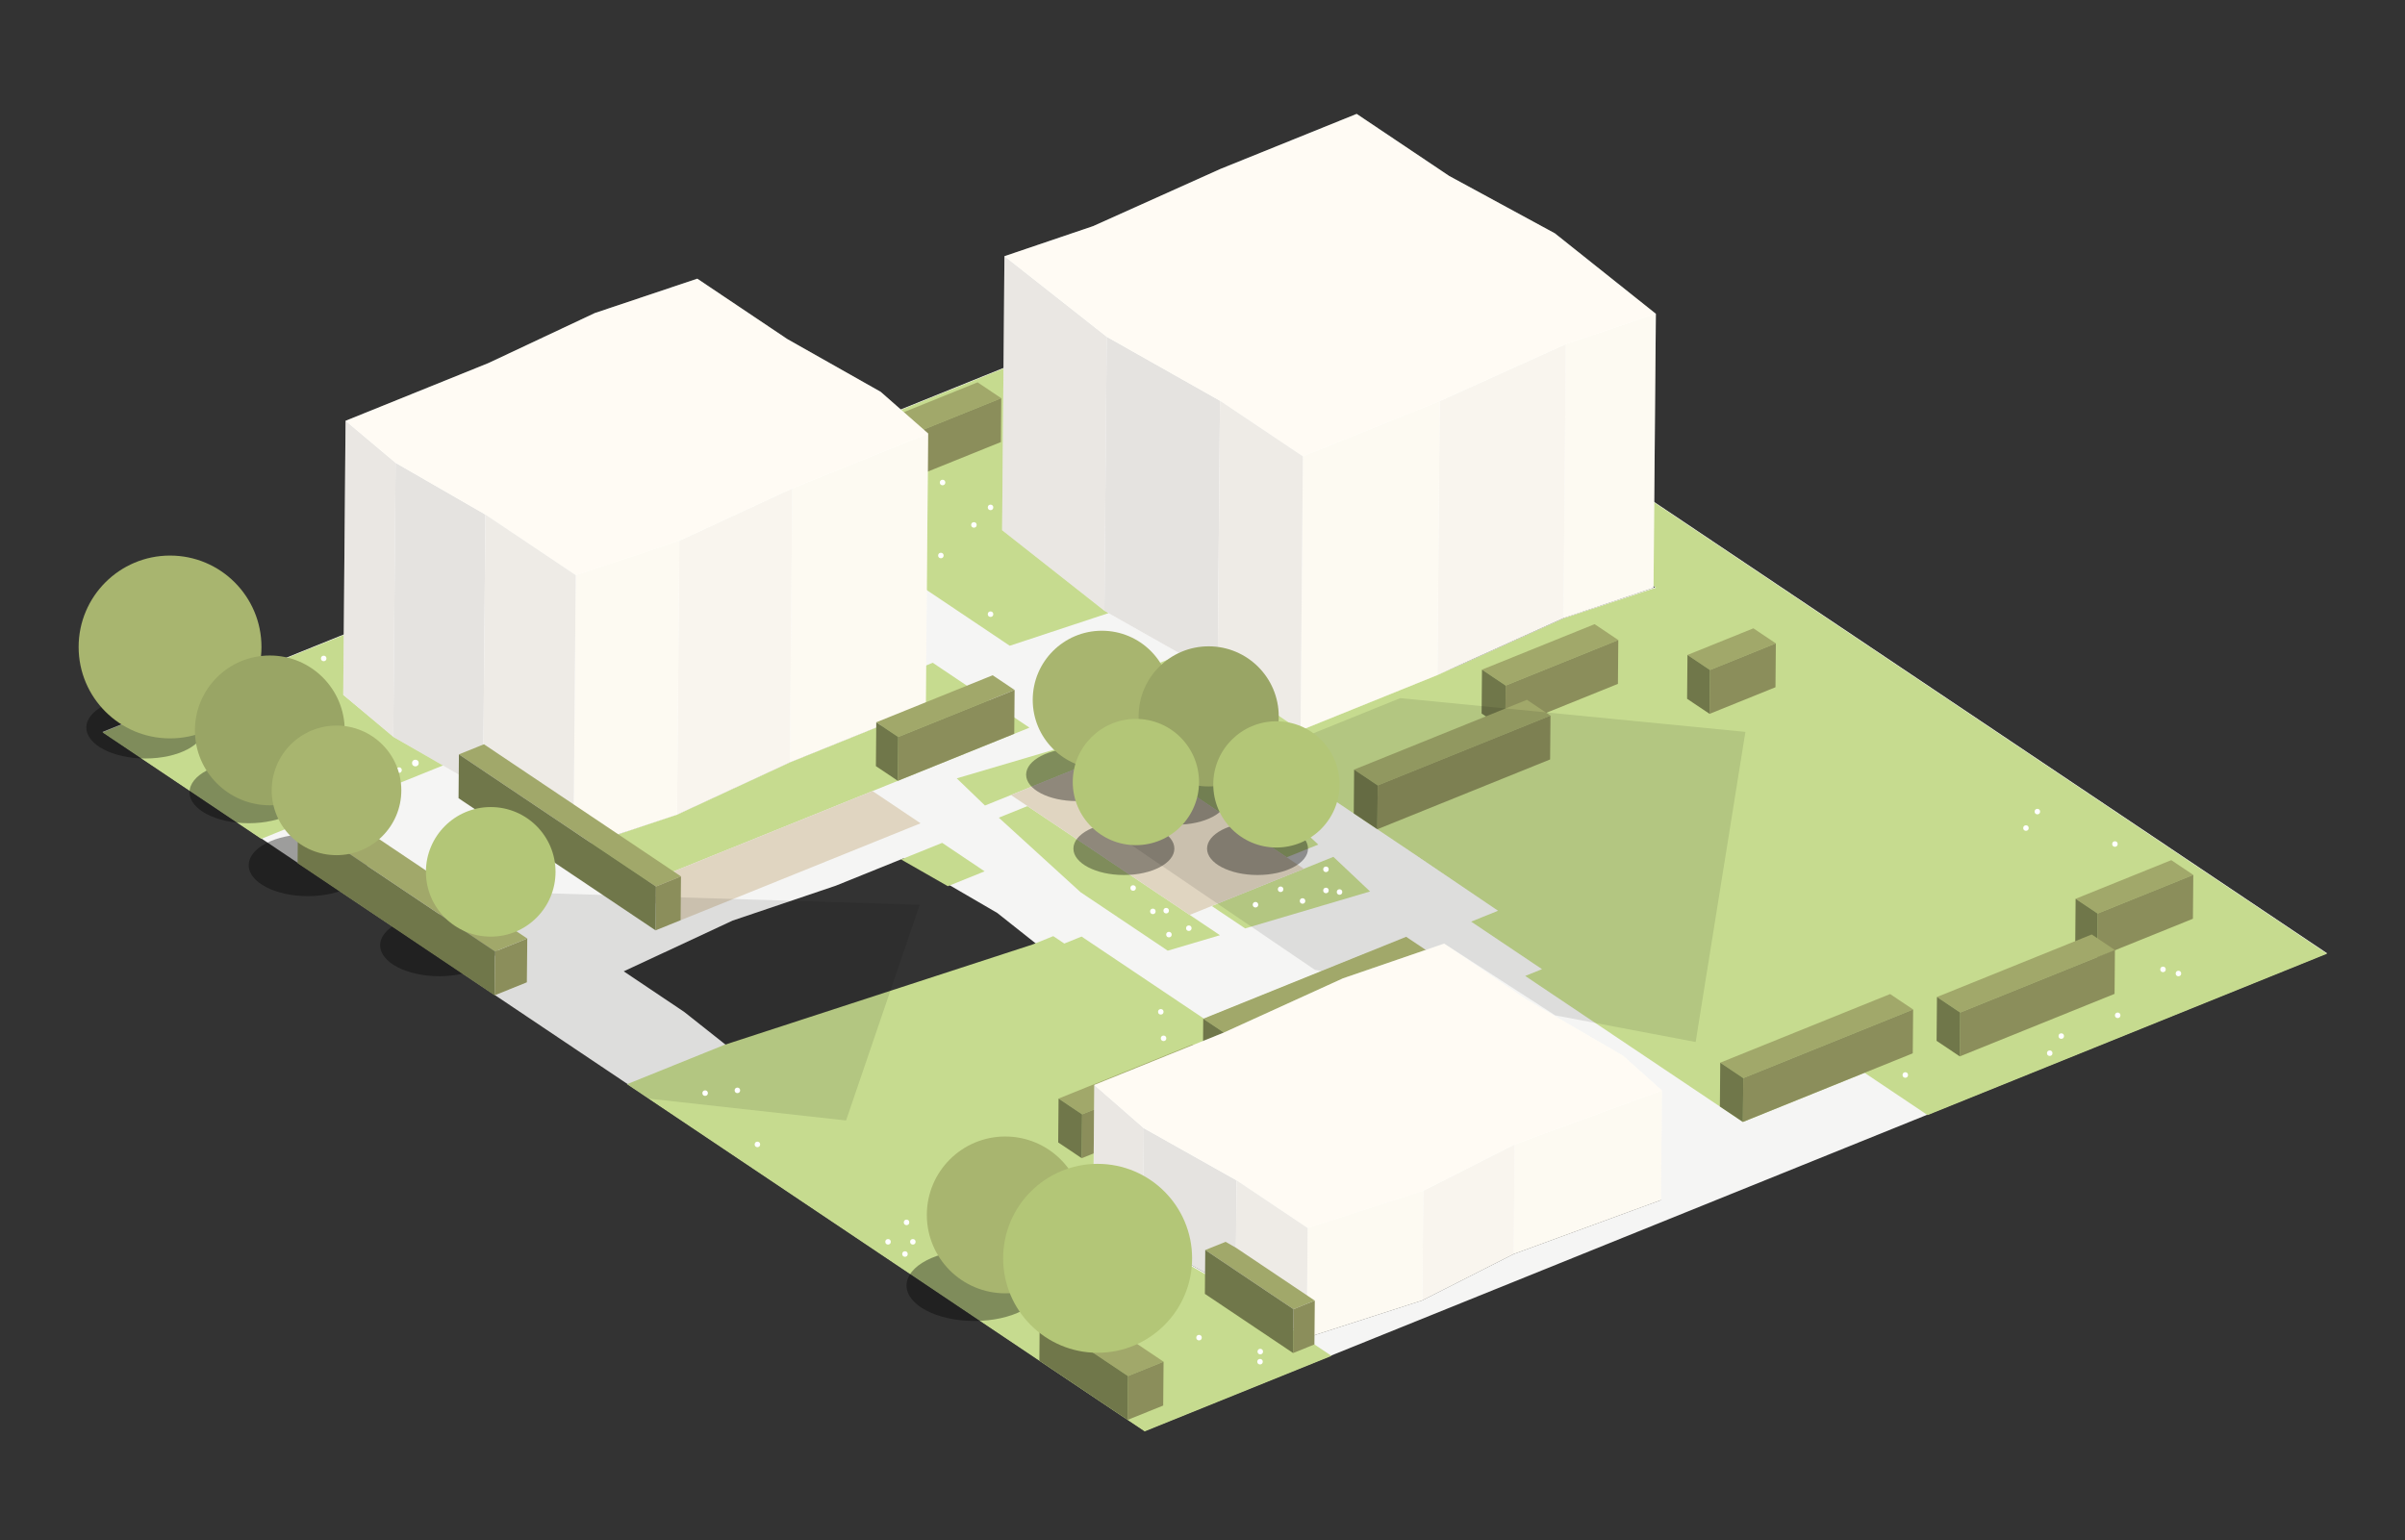 <?xml version="1.0" encoding="UTF-8"?>
<svg id="DECO" xmlns="http://www.w3.org/2000/svg" version="1.1" viewBox="0 0 1871.279 1198.549">
  <rect x="0" y="0" width="1871.279" height="1198.549" fill="#333333" stroke="none"/>
  <!-- Generator: Adobe Illustrator 29.1.0, SVG Export Plug-In . SVG Version: 2.1.0 Build 142)  -->
  <defs>
    <style>
      .st0 {
        fill: none;
      }

      .st1 {
        fill: #e0d5c1;
      }

      .st2 {
        fill: #b3c677;
      }

      .st3 {
        fill: #a1a86a;
      }

      .st4 {
        fill: #fff3d9;
      }

      .st5 {
        isolation: isolate;
      }

      .st6 {
        fill: #a8b56f;
      }

      .st7 {
        fill: #8b8e5b;
      }

      .st8 {
        fill: #eadfc7;
      }

      .st9 {
        fill: #fff;
      }

      .st10 {
        fill: #a8a096;
      }

      .st11 {
        fill: #c6bcac;
      }

      .st12 {
        fill: #99a565;
      }

      .st13 {
        fill: #f9eed2;
      }

      .st14 {
        opacity: .36;
      }

      .st15 {
        opacity: .3;
      }

      .st16 {
        opacity: .1;
      }

      .st17 {
        fill: #f5f5f4;
      }

      .st18 {
        fill: #c6db8f;
      }

      .st19 {
        fill: #b7aea1;
      }

      .st20 {
        fill: #70774a;
      }
    </style>
  </defs>
  <g>
    <path class="st17" d="M79.773,569.552L999.739,197.861l810.877,543.907-919.967,371.691L79.773,569.552ZM1287.811,456.959l-78.582-62.624-82.215-44.632-71.992-48.29-105.878,42.777-99.198,44.56-68.979,23.387,79.577,62.681,88.116,49.801,64.537,43.289,106.437-43.003,98.139-44.369,70.038-23.579M1466.904,662.809l-70.759-54.004-63.789-36.23-86.818,35.077-91.955,32.191-50.149,26.161,82.115,55.08,70.576,54.027,63.227,35.723,85.789-34.661,90.788-31.828,53.411-26.24-82.436-55.295M721.602,550.123l-36.949-32.447-72.605-41.038-70.068-46.999-79.668,26.716-82.785,38.919-111.223,44.937,38.938,32.741,69.855,40.234,70.323,47.17,80.574-26.808,87.904-40.719,105.704-42.707M1292.41,933.821l-30.224-27.01-75.218-43.75-64.039-43.516-78.723,27.05-92.72,42.218-100.79,40.722,38.517,33.645,72.165,40.597,55.347,37.125,89.942-29.016,71.113-36.055,114.63-42.01M658.297,871.9l52.577-21.274,80.338-27.153,84.731-39.507-46.941-31.487-53.036-42.043-72.997-42.495-52.561,21.236-80.352,27.184-84.762,39.494,46.959,31.499,53.209,42.126,72.836,42.42"/>
    <g>
      <g class="st5">
        <polygon class="st18" points="744.424 605.681 840.843 577.243 858.98 589.409 766.382 626.821 744.424 605.681"/>
        <polygon class="st18" points="859.302 571.972 899.405 559.929 978.483 612.972 1025.706 657.197 1001.15 667.118 859.302 571.972"/>
        <polygon class="st18" points="733.083 655.878 766.11 678.032 737.492 689.595 701.11 668.796 733.083 655.878"/>
        <polygon class="st18" points="652.261 481.257 711.967 521.306 725.739 515.742 801.008 566.23 492.175 691.006 447.076 660.755 527.016 633.579 613.201 593.636 721.523 549.871 684.482 518.074 634.074 488.605 652.261 481.257"/>
        <polygon class="st18" points="1037.472 666.762 1066.002 693.703 968.811 722.459 942.8 705.012 1037.472 666.762"/>
        <polygon class="st18" points="799.431 627.267 949.225 727.743 908.598 739.777 840.729 694.253 777.147 636.271 799.431 627.267"/>
        <polygon class="st18" points="999.735 198.237 1810.621 742.15 1499.827 867.718 1450.769 834.812 1356.112 873.056 1186.735 759.444 1199.813 754.161 1144.672 717.174 1165.611 708.714 1102.936 666.255 887.549 521.781 919.726 508.78 956.345 530.003 1012.403 567.605 1134.929 518.102 1216.954 481.029 1288.521 457.355 1209.838 395.823 1122.875 345.828 1056.458 301.277 945.567 346.08 852.506 388.263 781.251 412.146 862.63 477.053 785.674 502.504 583.047 366.59 999.735 198.237"/>
        <polygon class="st18" points="563.543 813.104 803.572 734.915 819.53 728.468 828.109 734.223 841.548 728.793 936.901 792.752 1062.455 742.025 1247.545 866.177 1214.787 879.412 1188.842 864.717 1123.187 820.677 1044.845 846.652 953.97 889.046 849.829 931.121 888.158 963.151 961.526 1005.138 1036.022 1055.108 890.654 1113.84 487.88 843.674 563.543 813.104"/>
      </g>
      <polygon class="st18" points="533.326 386.678 644.954 461.554 610.221 475.587 542.675 430.279 463.424 456.078 385.314 492.871 267.056 540.651 307.244 573.86 345.457 595.324 203.273 652.77 79.768 569.927 533.326 386.678"/>
    </g>
    <g>
      <polygon class="st1" points="678.878 615.573 716.266 640.651 529.562 716.084 492.175 691.006 678.878 615.573"/>
      <polygon class="st1" points="875.406 582.766 1014.479 676.052 925.667 711.934 786.594 618.649 875.406 582.766"/>
    </g>
    <g class="st5">
      <polygon class="st3" points="1094.117 728.96 1112.944 741.589 955.042 805.385 936.215 792.757 1094.117 728.96"/>
      <polygon class="st7" points="1112.944 741.589 1112.652 775.703 954.75 839.499 955.042 805.385 1112.944 741.589"/>
      <polygon class="st20" points="955.042 805.385 954.75 839.499 935.923 826.871 936.215 792.757 955.042 805.385"/>
    </g>
    <g class="st5">
      <polygon class="st3" points="927.728 812.817 946.043 825.103 841.966 867.152 823.651 854.867 927.728 812.817"/>
      <polygon class="st7" points="946.043 825.103 945.751 859.216 841.674 901.266 841.966 867.152 946.043 825.103"/>
      <polygon class="st20" points="841.966 867.152 841.674 901.266 823.359 888.981 823.651 854.867 841.966 867.152"/>
    </g>
    <g class="st5">
      <polygon class="st3" points="1470.652 773.528 1488.568 785.544 1356.404 838.942 1338.489 826.925 1470.652 773.528"/>
      <polygon class="st7" points="1488.568 785.544 1488.276 819.658 1356.112 873.056 1356.404 838.942 1488.568 785.544"/>
      <polygon class="st20" points="1356.404 838.942 1356.112 873.056 1338.197 861.039 1338.489 826.925 1356.404 838.942"/>
    </g>
    <g class="st5">
      <polygon class="st3" points="1689.421 669.327 1706.557 680.821 1632.125 710.894 1614.988 699.399 1689.421 669.327"/>
      <polygon class="st7" points="1706.557 680.821 1706.265 714.935 1631.833 745.008 1632.125 710.894 1706.557 680.821"/>
      <polygon class="st20" points="1632.125 710.894 1631.833 745.008 1614.696 733.513 1614.988 699.399 1632.125 710.894"/>
    </g>
    <g class="st5">
      <polygon class="st3" points="1627.526 727.166 1645.586 739.28 1525.169 787.932 1507.11 775.818 1627.526 727.166"/>
      <polygon class="st7" points="1645.586 739.28 1645.294 773.394 1524.877 822.046 1525.169 787.932 1645.586 739.28"/>
      <polygon class="st20" points="1525.169 787.932 1524.877 822.046 1506.818 809.932 1507.11 775.818 1525.169 787.932"/>
    </g>
    <g class="st5">
      <polygon class="st3" points="1364.273 488.939 1381.754 500.665 1330.47 521.385 1312.988 509.66 1364.273 488.939"/>
      <polygon class="st7" points="1381.754 500.665 1381.462 534.779 1330.178 555.499 1330.47 521.385 1381.754 500.665"/>
      <polygon class="st20" points="1330.47 521.385 1330.178 555.499 1312.696 543.773 1312.988 509.66 1330.47 521.385"/>
    </g>
    <g class="st5">
      <polygon class="st3" points="1240.736 485.694 1259.168 498.058 1171.53 533.465 1153.098 521.102 1240.736 485.694"/>
      <polygon class="st7" points="1259.168 498.058 1258.876 532.172 1171.238 567.579 1171.53 533.465 1259.168 498.058"/>
      <polygon class="st20" points="1171.53 533.465 1171.238 567.579 1152.806 555.216 1153.098 521.102 1171.53 533.465"/>
    </g>
    <g class="st5">
      <polygon class="st3" points="1188.061 544.554 1206.399 556.854 1071.963 611.169 1053.626 598.869 1188.061 544.554"/>
      <polygon class="st7" points="1206.399 556.854 1206.107 590.968 1071.671 645.283 1071.963 611.169 1206.399 556.854"/>
      <polygon class="st20" points="1071.963 611.169 1071.671 645.283 1053.334 632.983 1053.626 598.869 1071.963 611.169"/>
    </g>
    <g class="st5">
      <polygon class="st3" points="760.643 297.522 779.058 309.874 643.335 364.71 624.919 352.357 760.643 297.522"/>
      <polygon class="st7" points="779.058 309.874 778.766 343.988 643.043 398.824 643.335 364.71 779.058 309.874"/>
      <polygon class="st20" points="643.335 364.71 643.043 398.824 624.627 386.471 624.919 352.357 643.335 364.71"/>
    </g>
    <g class="st5">
      <polygon class="st3" points="474.589 379.491 492.037 391.195 390.246 432.321 372.798 420.617 474.589 379.491"/>
      <polygon class="st7" points="492.037 391.195 491.745 425.309 389.954 466.435 390.246 432.321 492.037 391.195"/>
      <polygon class="st20" points="390.246 432.321 389.954 466.435 372.506 454.731 372.798 420.617 390.246 432.321"/>
    </g>
    <g class="st5">
      <polygon class="st3" points="928.465 199.239 946.157 211.107 869.347 242.14 851.655 230.272 928.465 199.239"/>
      <polygon class="st7" points="946.157 211.107 945.865 245.22 869.055 276.254 869.347 242.14 946.157 211.107"/>
      <polygon class="st20" points="869.347 242.14 869.055 276.254 851.363 264.386 851.655 230.272 869.347 242.14"/>
    </g>
    <g class="st5">
      <polygon class="st3" points="936.154 263.077 954.331 275.269 831.253 324.995 813.077 312.803 936.154 263.077"/>
      <polygon class="st7" points="954.331 275.269 954.039 309.383 830.961 359.109 831.253 324.995 954.331 275.269"/>
      <polygon class="st20" points="831.253 324.995 830.961 359.109 812.785 346.917 813.077 312.803 831.253 324.995"/>
    </g>
    <g class="st5">
      <polygon class="st3" points="836.684 1013.568 905.342 1059.621 877.651 1070.809 808.993 1024.756 836.684 1013.568"/>
      <polygon class="st7" points="905.342 1059.621 905.05 1093.735 877.359 1104.923 877.651 1070.809 905.342 1059.621"/>
      <polygon class="st20" points="877.651 1070.809 877.359 1104.923 808.701 1058.87 808.993 1024.756 877.651 1070.809"/>
    </g>
    <g>
      <polygon class="st9" points="612.622 263.864 542.557 216.867 462.883 243.583 380.098 282.505 268.881 327.439 267.056 540.651 305.991 573.392 375.848 613.625 446.163 660.789 526.742 633.988 614.639 593.27 720.351 550.56 722.175 337.349 685.232 304.902 612.622 263.864"/>
      <polygon class="st9" points="947.412 525.061 1011.944 568.347 1118.377 525.345 1216.517 480.979 1286.561 457.394 1288.386 244.182 1209.798 181.565 1127.592 136.928 1055.598 88.637 949.716 131.416 850.518 175.977 781.539 199.364 779.714 412.575 859.288 475.26 947.412 525.061"/>
      <polygon class="st9" points="1262.918 821.526 1187.703 777.775 1123.666 734.259 1044.95 761.306 952.227 803.525 851.441 844.245 850.711 929.53 889.219 963.179 961.393 1003.772 1016.74 1040.896 1106.68 1011.885 1177.791 975.828 1292.41 933.821 1293.14 848.537 1262.918 821.526"/>
    </g>
    <g class="st15">
      <g class="st5">
        <polygon class="st19" points="307.816 360.18 305.991 573.392 267.056 540.651 268.881 327.439 307.816 360.18"/>
        <polygon class="st13" points="722.176 337.349 720.35 550.56 614.639 593.27 616.464 380.059 722.176 337.349"/>
        <polygon class="st10" points="377.673 400.413 375.848 613.625 305.991 573.392 307.816 360.18 377.673 400.413"/>
        <polygon class="st8" points="616.464 380.059 614.639 593.27 526.742 633.988 528.567 420.776 616.464 380.059"/>
        <polygon class="st4" points="462.883 243.583 542.557 216.867 612.622 263.864 685.232 304.902 722.176 337.349 616.464 380.059 528.567 420.776 447.988 447.578 377.673 400.413 307.816 360.18 268.881 327.439 380.098 282.505 462.883 243.583"/>
        <polygon class="st13" points="528.567 420.776 526.742 633.988 446.163 660.789 447.988 447.578 528.567 420.776"/>
        <polygon class="st11" points="447.988 447.578 446.163 660.789 375.848 613.625 377.673 400.413 447.988 447.578"/>
      </g>
      <g class="st5">
        <polygon class="st19" points="861.113 262.049 859.288 475.26 779.714 412.575 781.539 199.364 861.113 262.049"/>
        <polygon class="st13" points="1288.386 244.182 1286.561 457.394 1216.517 480.979 1218.342 267.767 1288.386 244.182"/>
        <polygon class="st8" points="1218.342 267.767 1216.517 480.979 1118.377 525.345 1120.202 312.133 1218.342 267.767"/>
        <polygon class="st10" points="949.237 311.849 947.412 525.061 859.288 475.26 861.113 262.049 949.237 311.849"/>
        <polygon class="st4" points="1055.598 88.637 1127.592 136.928 1209.798 181.565 1288.386 244.182 1218.342 267.767 1120.202 312.133 1013.769 355.135 949.237 311.849 861.113 262.049 781.539 199.364 850.518 175.977 949.716 131.416 1055.598 88.637"/>
        <polygon class="st13" points="1120.202 312.133 1118.377 525.345 1011.944 568.347 1013.769 355.135 1120.202 312.133"/>
        <polygon class="st11" points="1013.769 355.135 1011.944 568.347 947.412 525.061 949.237 311.849 1013.769 355.135"/>
      </g>
    </g>
    <g class="st15">
      <g class="st5">
        <polygon class="st19" points="889.95 877.894 889.22 963.179 850.711 929.53 851.441 844.245 889.95 877.894"/>
        <polygon class="st13" points="1293.14 848.537 1292.41 933.821 1177.791 975.828 1178.521 890.543 1293.14 848.537"/>
        <polygon class="st10" points="962.124 918.487 961.394 1003.772 889.22 963.179 889.95 877.894 962.124 918.487"/>
        <polygon class="st8" points="1178.521 890.543 1177.791 975.828 1106.68 1011.885 1107.41 926.601 1178.521 890.543"/>
        <polygon class="st4" points="1044.95 761.306 1123.667 734.259 1187.703 777.775 1262.918 821.526 1293.14 848.537 1178.521 890.543 1107.41 926.601 1017.471 955.612 962.124 918.487 889.95 877.894 851.441 844.245 952.227 803.525 1044.95 761.306"/>
        <polygon class="st13" points="1107.41 926.601 1106.68 1011.885 1016.74 1040.896 1017.471 955.612 1107.41 926.601"/>
        <polygon class="st11" points="1017.471 955.612 1016.74 1040.896 961.394 1003.772 962.124 918.487 1017.471 955.612"/>
      </g>
    </g>
    <polygon class="st16" points="658.297 871.9 504.566 854.867 384.843 774.56 409.972 764.408 410.264 730.294 354.551 692.924 715.624 704.026 658.297 871.9"/>
    <polygon class="st16" points="1089.466 543.272 852.91 638.984 1023.013 754.657 1028.119 755.625 1094.117 728.96 1109.35 739.178 1123.666 734.259 1210.086 790.12 1319.351 810.833 1358.048 569.526 1089.466 543.272"/>
    <circle class="st9" cx="690.964" cy="966.329" r="2.146"/>
    <circle class="st9" cx="705.362" cy="951.214" r="2.146"/>
    <circle class="st9" cx="548.649" cy="850.626" r="2.146"/>
    <circle class="st9" cx="573.749" cy="848.48" r="2.146"/>
    <circle class="st9" cx="589.325" cy="890.543" r="2.146"/>
    <circle class="st9" cx="905.342" cy="807.984" r="2.146"/>
    <circle class="st9" cx="903.196" cy="787.353" r="2.146"/>
    <circle class="st9" cx="704.147" cy="975.828" r="2.146"/>
    <circle class="st9" cx="710.269" cy="966.329" r="2.146"/>
    <circle class="st9" cx="932.939" cy="1040.896" r="2.146"/>
    <circle class="st9" cx="1576.348" cy="644.365" r="2.146"/>
    <circle class="st9" cx="980.59" cy="1051.755" r="2.146"/>
    <circle class="st9" cx="980.401" cy="1059.621" r="2.146"/>
    <circle class="st9" cx="976.863" cy="704.026" r="2.146"/>
    <circle class="st9" cx="996.413" cy="691.989" r="2.146"/>
    <circle class="st9" cx="251.869" cy="512.38" r="2.146"/>
    <circle class="st9" cx="310.487" cy="599.274" r="2.146"/>
    <circle class="st9" cx="323.197" cy="593.774" r="2.584"/>
    <circle class="st9" cx="1013.48" cy="701.106" r="2.146"/>
    <circle class="st9" cx="1031.701" cy="692.924" r="2.146"/>
    <circle class="st9" cx="1042.261" cy="694.135" r="2.146"/>
    <circle class="st9" cx="1031.701" cy="676.475" r="2.146"/>
    <circle class="st9" cx="909.522" cy="727.274" r="2.146"/>
    <circle class="st9" cx="924.998" cy="722.294" r="2.146"/>
    <circle class="st9" cx="907.376" cy="708.646" r="2.146"/>
    <circle class="st9" cx="897.028" cy="709.204" r="2.146"/>
    <circle class="st9" cx="881.669" cy="691.006" r="2.146"/>
    <circle class="st9" cx="770.71" cy="477.93" r="2.146"/>
    <circle class="st9" cx="770.71" cy="394.843" r="2.146"/>
    <circle class="st9" cx="732.081" cy="432.282" r="2.146"/>
    <circle class="st9" cx="757.788" cy="408.482" r="2.146"/>
    <circle class="st9" cx="1482.472" cy="836.524" r="2.146"/>
    <circle class="st9" cx="1594.848" cy="819.546" r="2.146"/>
    <circle class="st9" cx="1603.833" cy="806.235" r="2.146"/>
    <circle class="st9" cx="1647.732" cy="790.078" r="2.146"/>
    <circle class="st9" cx="1682.984" cy="754.341" r="2.146"/>
    <circle class="st9" cx="1694.99" cy="757.549" r="2.146"/>
    <circle class="st9" cx="1585.232" cy="631.553" r="2.146"/>
    <circle class="st9" cx="1645.586" cy="656.786" r="2.146"/>
    <circle class="st9" cx="733.39" cy="375.472" r="2.146"/>
    <ellipse class="st14" cx="978.461" cy="660.357" rx="39.277" ry="20.536"/>
    <ellipse class="st14" cx="874.478" cy="660.357" rx="39.277" ry="20.536"/>
    <ellipse class="st14" cx="915.575" cy="621.195" rx="39.277" ry="20.536"/>
    <ellipse class="st14" cx="837.688" cy="602.834" rx="39.277" ry="20.536"/>
    <circle class="st6" cx="857.354" cy="544.622" r="53.81"/>
    <circle class="st12" cx="940.44" cy="557.464" r="54.517"/>
    <circle class="st2" cx="993.136" cy="610.385" r="49.124"/>
    <circle class="st2" cx="883.815" cy="608.545" r="49.124"/>
    <ellipse class="st14" cx="113.23" cy="566.147" rx="46.04" ry="24.072"/>
    <ellipse class="st14" cx="193.516" cy="616.525" rx="46.04" ry="24.072"/>
    <ellipse class="st14" cx="239.556" cy="673.253" rx="46.04" ry="24.072"/>
    <ellipse class="st14" cx="341.832" cy="735.566" rx="46.04" ry="24.072"/>
    <ellipse class="st14" cx="758.152" cy="1000.32" rx="52.79" ry="27.601"/>
    <g class="st5">
      <polygon class="st3" points="953.605 966.329 961.811 971.027 1023.013 1012.079 1006.446 1018.772 937.788 972.719 953.605 966.329"/>
      <polygon class="st7" points="1023.013 1012.079 1022.721 1046.193 1006.154 1052.886 1006.446 1018.772 1023.013 1012.079"/>
      <polygon class="st20" points="1006.446 1018.772 1006.154 1052.886 937.496 1006.833 937.788 972.719 1006.446 1018.772"/>
    </g>
    <g class="st5">
      <polygon class="st3" points="376.556 579.151 529.853 681.977 510.371 689.848 357.074 587.022 376.556 579.151"/>
      <polygon class="st7" points="529.853 681.977 529.561 716.091 510.079 723.962 510.371 689.848 529.853 681.977"/>
      <polygon class="st20" points="510.371 689.848 510.079 723.962 356.782 621.136 357.074 587.022 510.371 689.848"/>
    </g>
    <g class="st5">
      <polygon class="st3" points="256.968 627.468 410.264 730.294 385.135 740.447 231.838 637.621 256.968 627.468"/>
      <polygon class="st7" points="410.264 730.294 409.972 764.408 384.843 774.56 385.135 740.447 410.264 730.294"/>
      <polygon class="st20" points="385.135 740.447 384.843 774.56 231.546 671.735 231.838 637.621 385.135 740.447"/>
    </g>
    <g class="st5">
      <polygon class="st3" points="772.389 525.456 789.453 536.902 698.879 573.496 681.815 562.05 772.389 525.456"/>
      <polygon class="st7" points="789.453 536.902 789.161 571.016 698.587 607.61 698.879 573.496 789.453 536.902"/>
      <polygon class="st20" points="698.879 573.496 698.587 607.61 681.523 596.164 681.815 562.05 698.879 573.496"/>
    </g>
    <g id="ARBRES">
      <circle class="st6" cx="132.312" cy="503.453" r="71.132"/>
      <circle class="st12" cx="209.94" cy="568.366" r="58.278"/>
      <circle class="st6" cx="261.838" cy="615.035" r="50.423"/>
      <circle class="st2" cx="381.827" cy="678.443" r="50.423"/>
      <circle class="st6" cx="782.164" cy="945.396" r="61.012"/>
      <circle class="st2" cx="854.039" cy="979.169" r="73.508"/>
    </g>
  </g>
  <rect class="st0" width="1871.279" height="1198.549"/>
</svg>